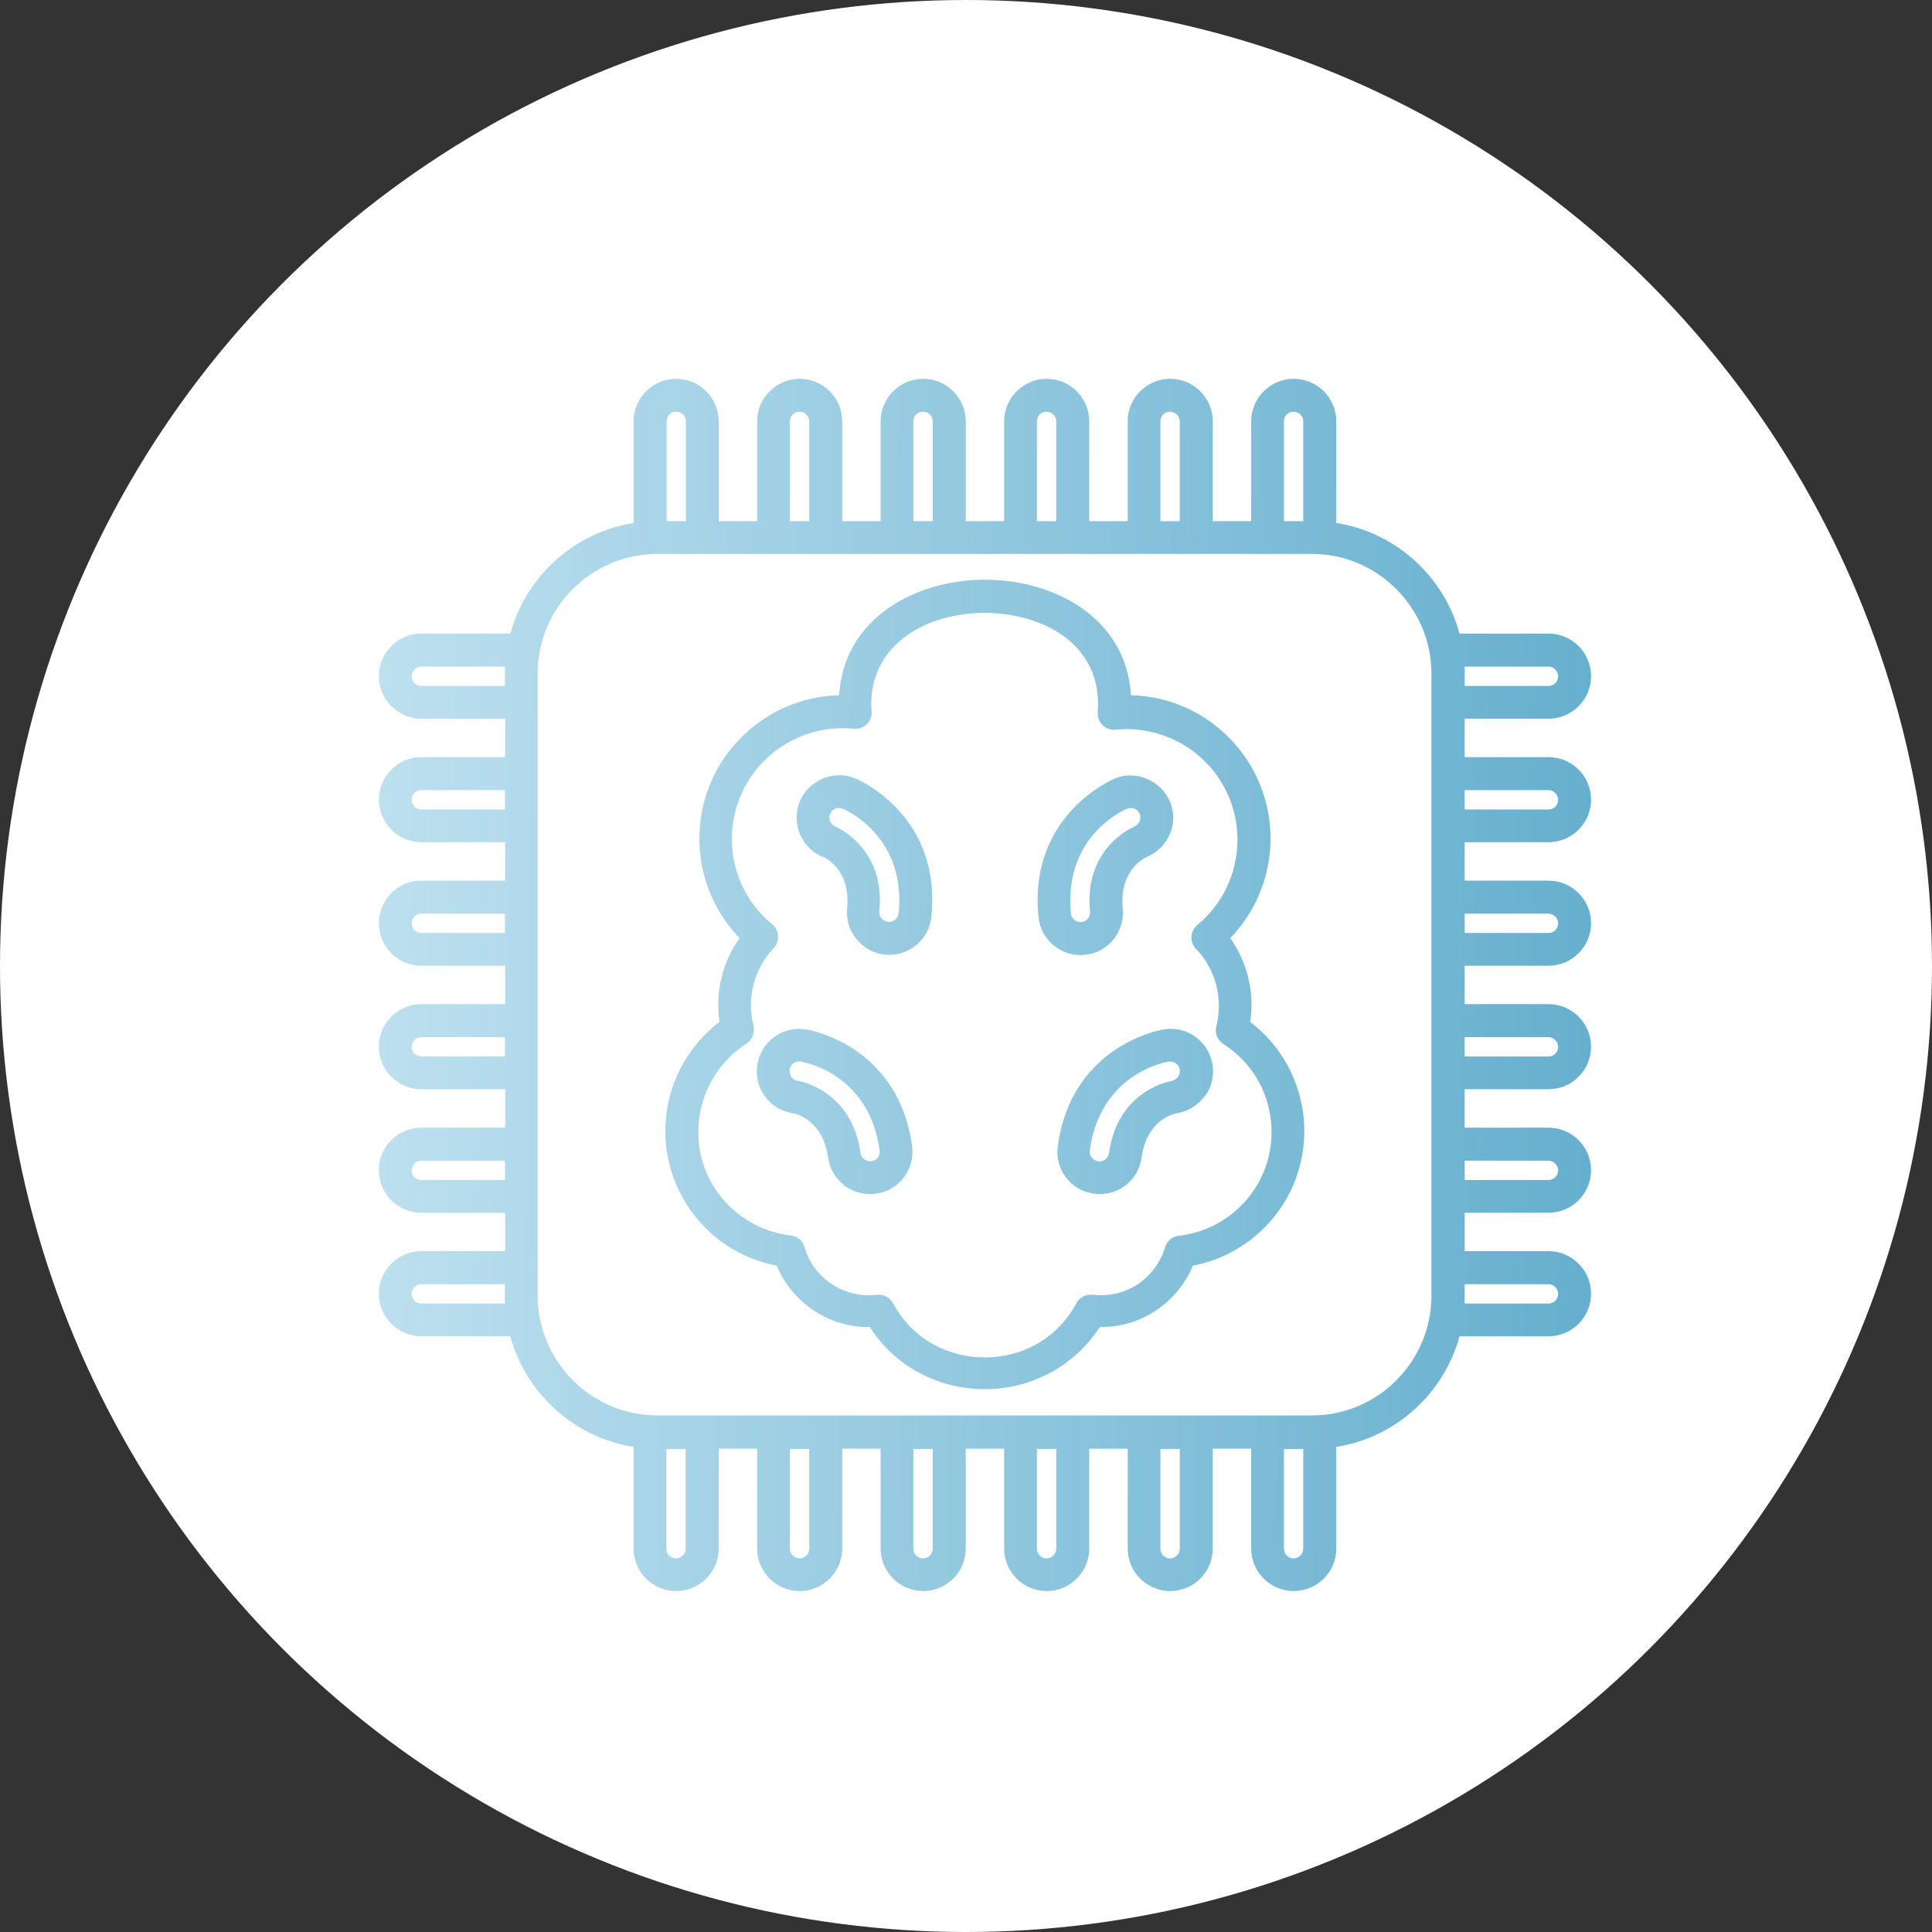 <svg width="51" height="51" viewBox="0 0 51 51" fill="none" xmlns="http://www.w3.org/2000/svg">
<rect x="0" y="0" width="51" height="51" fill="#333333" stroke="none"/>
<g id="icon">
<circle id="Ellipse 1401" cx="25.5" cy="25.5" r="25.5" fill="white"/>
<g id="ico" opacity="0.8">
<path id="Vector" d="M17.597 13.758H18.107V11.123C18.107 10.899 17.835 10.783 17.672 10.939C17.624 10.987 17.597 11.048 17.597 11.123V13.758ZM18.972 13.758H19.986V11.123C19.986 10.504 20.49 10 21.109 10C21.729 10 22.232 10.504 22.232 11.123V13.758H23.247V11.123C23.247 10.504 23.75 10 24.37 10C24.989 10 25.493 10.504 25.493 11.123V13.758H26.507V11.123C26.507 10.504 27.011 10 27.63 10C28.25 10 28.753 10.504 28.753 11.123V13.758H29.768V11.123C29.768 10.504 30.271 10 30.891 10C31.51 10 32.014 10.504 32.014 11.123V13.758H33.028V11.123C33.028 10.504 33.532 10 34.151 10C34.771 10 35.275 10.504 35.275 11.123V13.805C36.84 14.05 38.12 15.214 38.528 16.725H40.877C41.496 16.725 42 17.229 42 17.849C42 18.468 41.496 18.972 40.877 18.972H38.664V19.986H40.877C41.496 19.986 42 20.49 42 21.109C42 21.729 41.496 22.232 40.877 22.232H38.664V23.247H40.877C41.496 23.247 42 23.75 42 24.37C42 24.989 41.496 25.493 40.877 25.493H38.664V26.507H40.877C41.496 26.507 42 27.011 42 27.63C42 28.25 41.496 28.753 40.877 28.753H38.664V29.768H40.877C41.496 29.768 42 30.271 42 30.891C42 31.51 41.496 32.014 40.877 32.014H38.664V33.028H40.877C41.496 33.028 42 33.532 42 34.151C42 34.771 41.496 35.275 40.877 35.275H38.528C38.113 36.793 36.833 37.95 35.275 38.195V40.877C35.275 41.496 34.771 42 34.151 42C33.532 42 33.028 41.496 33.028 40.877V38.242H32.014V40.877C32.014 41.496 31.51 42 30.891 42C30.271 42 29.768 41.496 29.768 40.877V38.242H28.753V40.877C28.753 41.496 28.25 42 27.63 42C27.011 42 26.507 41.496 26.507 40.877V38.242H25.493V40.877C25.493 41.496 24.989 42 24.37 42C23.75 42 23.247 41.496 23.247 40.877V38.242H22.232V40.877C22.232 41.496 21.729 42 21.109 42C20.49 42 19.986 41.496 19.986 40.877V38.242H18.972V40.877C18.972 41.496 18.468 42 17.849 42C17.229 42 16.725 41.496 16.725 40.877V38.195C15.16 37.95 13.88 36.786 13.472 35.275H11.123C10.504 35.275 10 34.771 10 34.151C10 33.532 10.504 33.028 11.123 33.028H13.335V32.014H11.123C10.504 32.014 10 31.51 10 30.891C10 30.271 10.504 29.768 11.123 29.768H13.335V28.753H11.123C10.504 28.753 10 28.25 10 27.63C10 27.011 10.504 26.507 11.123 26.507H13.335V25.493H11.123C10.504 25.493 10 24.989 10 24.37C10 23.75 10.504 23.247 11.123 23.247H13.335V22.232H11.123C10.504 22.232 10 21.729 10 21.109C10 20.49 10.504 19.986 11.123 19.986H13.335V18.972H11.123C10.504 18.972 10 18.468 10 17.849C10 17.229 10.504 16.725 11.123 16.725H13.472C13.887 15.207 15.167 14.05 16.725 13.805V11.123C16.725 10.504 17.229 10 17.849 10C18.468 10 18.972 10.504 18.972 11.123V13.758ZM20.851 13.758H21.361V11.123C21.361 10.899 21.089 10.783 20.925 10.939C20.878 10.987 20.851 11.048 20.851 11.123V13.758ZM24.111 13.758H24.622V11.123C24.622 10.899 24.349 10.783 24.186 10.939C24.138 10.987 24.111 11.048 24.111 11.123V13.758ZM27.372 13.758H27.882V11.123C27.882 10.899 27.61 10.783 27.447 10.939C27.399 10.987 27.372 11.048 27.372 11.123V13.758ZM30.632 13.758H31.143V11.123C31.143 10.899 30.87 10.783 30.707 10.939C30.659 10.987 30.632 11.048 30.632 11.123V13.758ZM33.893 13.758H34.403V11.123C34.403 10.899 34.131 10.783 33.968 10.939C33.92 10.987 33.893 11.048 33.893 11.123V13.758ZM38.664 17.597C38.671 17.76 38.664 17.944 38.664 18.107H40.877C41.102 18.107 41.217 17.835 41.054 17.672C41.006 17.624 40.945 17.597 40.877 17.597H38.664ZM38.664 20.857V21.368H40.877C41.102 21.368 41.217 21.096 41.054 20.932C41.006 20.884 40.945 20.857 40.877 20.857H38.664ZM38.664 24.118V24.628H40.877C41.102 24.628 41.217 24.356 41.054 24.193C41.006 24.145 40.945 24.118 40.877 24.118H38.664ZM38.664 27.378V27.889H40.877C41.102 27.889 41.217 27.617 41.054 27.453C41.006 27.406 40.945 27.378 40.877 27.378H38.664ZM38.664 30.639V31.149H40.877C41.102 31.149 41.217 30.877 41.054 30.714C41.006 30.666 40.945 30.639 40.877 30.639H38.664ZM38.664 33.9C38.664 34.063 38.664 34.247 38.664 34.41H40.877C41.102 34.41 41.217 34.138 41.054 33.974C41.006 33.927 40.945 33.9 40.877 33.9H38.664ZM34.403 38.249H33.893V40.884C33.893 41.108 34.165 41.224 34.328 41.061C34.376 41.013 34.403 40.952 34.403 40.884V38.249ZM31.143 38.249H30.632V40.884C30.632 41.108 30.904 41.224 31.068 41.061C31.116 41.013 31.143 40.952 31.143 40.884V38.249ZM27.882 38.249H27.372V40.884C27.372 41.108 27.644 41.224 27.807 41.061C27.855 41.013 27.882 40.952 27.882 40.884V38.249ZM24.622 38.249H24.111V40.884C24.111 41.108 24.383 41.224 24.547 41.061C24.594 41.013 24.622 40.952 24.622 40.884V38.249ZM21.361 38.249H20.851V40.884C20.851 41.108 21.123 41.224 21.286 41.061C21.334 41.013 21.361 40.952 21.361 40.884V38.249ZM18.1 38.249H17.59V40.884C17.59 41.108 17.862 41.224 18.026 41.061C18.073 41.013 18.1 40.952 18.1 40.884V38.249ZM13.329 34.41C13.322 34.247 13.329 34.063 13.329 33.9H11.123C10.899 33.9 10.783 34.172 10.939 34.335C10.987 34.383 11.048 34.41 11.123 34.41H13.335H13.329ZM13.329 31.149V30.639H11.123C10.899 30.639 10.783 30.911 10.939 31.075C10.987 31.122 11.048 31.149 11.123 31.149H13.335H13.329ZM13.329 27.889V27.378H11.123C10.899 27.378 10.783 27.651 10.939 27.814C10.987 27.862 11.048 27.889 11.123 27.889H13.335H13.329ZM13.329 24.628V24.118H11.123C10.899 24.118 10.783 24.39 10.939 24.553C10.987 24.601 11.048 24.628 11.123 24.628H13.335H13.329ZM13.329 21.368V20.857H11.123C10.899 20.857 10.783 21.13 10.939 21.293C10.987 21.341 11.048 21.368 11.123 21.368H13.335H13.329ZM13.329 18.107C13.329 17.944 13.329 17.76 13.329 17.597H11.123C10.899 17.597 10.783 17.869 10.939 18.032C10.987 18.08 11.048 18.107 11.123 18.107H13.335H13.329ZM17.188 14.629C17.188 14.629 17.181 14.629 17.175 14.629C16.378 14.67 15.657 15.017 15.119 15.548C14.527 16.14 14.193 16.936 14.193 17.774V34.206C14.193 35.935 15.609 37.364 17.352 37.364H34.635C36.377 37.364 37.786 35.935 37.786 34.206V17.78C37.786 16.052 36.371 14.622 34.635 14.622H17.358C17.304 14.622 17.25 14.622 17.195 14.622L17.188 14.629ZM20.891 29.38C20.292 29.271 19.891 28.699 19.993 28.1C20.095 27.487 20.667 27.072 21.279 27.174C21.579 27.222 23.73 27.719 24.077 30.251C24.159 30.864 23.737 31.429 23.124 31.51C22.505 31.599 21.94 31.163 21.858 30.544C21.715 29.55 20.993 29.393 20.925 29.387H20.891V29.38ZM20.891 28.427C20.925 28.474 20.987 28.522 21.048 28.529C21.048 28.529 21.048 28.529 21.055 28.529C21.143 28.542 22.484 28.794 22.716 30.435C22.75 30.659 23.035 30.734 23.172 30.557C23.212 30.503 23.233 30.435 23.219 30.367C22.954 28.399 21.327 28.059 21.157 28.025C20.884 27.977 20.769 28.256 20.891 28.427ZM21.858 30.544C21.831 30.312 21.994 30.101 22.226 30.067L21.858 30.544ZM30.932 28.529C30.932 28.529 30.932 28.529 30.939 28.529C31.061 28.508 31.163 28.379 31.143 28.236C31.122 28.093 30.986 28.005 30.85 28.025C30.85 28.025 30.836 28.025 30.83 28.025C30.659 28.059 29.039 28.399 28.767 30.367C28.74 30.591 28.992 30.741 29.175 30.605C29.244 30.557 29.264 30.496 29.278 30.421C29.509 28.794 30.864 28.542 30.932 28.536V28.529ZM31.803 28.93C31.64 29.162 31.367 29.339 31.068 29.387C30.986 29.4 30.271 29.557 30.135 30.557C30.054 31.17 29.489 31.599 28.876 31.51C28.263 31.429 27.834 30.864 27.923 30.251C28.27 27.719 30.421 27.222 30.721 27.174C31.333 27.072 31.905 27.487 32.007 28.1C32.055 28.406 31.98 28.699 31.81 28.937L31.803 28.93ZM29.945 21.817C30.169 21.722 30.142 21.422 29.945 21.347C29.863 21.313 29.802 21.327 29.72 21.361C29.523 21.45 28.08 22.178 28.27 24.111C28.291 24.336 28.576 24.424 28.719 24.247C28.76 24.2 28.781 24.131 28.774 24.063C28.61 22.423 29.849 21.858 29.938 21.824L29.945 21.817ZM30.884 22.008C30.775 22.273 30.564 22.498 30.278 22.62C30.271 22.62 29.536 22.927 29.638 23.982C29.7 24.594 29.25 25.146 28.638 25.207C28.025 25.268 27.474 24.819 27.413 24.206C27.161 21.701 29.067 20.721 29.373 20.578C29.652 20.435 29.999 20.442 30.271 20.558C30.85 20.796 31.122 21.443 30.884 22.015V22.008ZM21.715 22.62C21.15 22.382 20.878 21.722 21.116 21.15C21.354 20.585 22.015 20.313 22.586 20.551C22.6 20.551 22.613 20.565 22.627 20.571C22.94 20.714 24.839 21.695 24.587 24.2C24.526 24.812 23.975 25.261 23.362 25.2C22.75 25.139 22.3 24.587 22.362 23.975C22.464 22.92 21.729 22.62 21.722 22.613L21.715 22.62ZM21.912 21.681C21.94 21.742 21.987 21.79 22.049 21.817C22.137 21.858 23.376 22.416 23.212 24.057C23.192 24.281 23.451 24.417 23.628 24.281C23.675 24.24 23.709 24.179 23.723 24.111C23.914 22.171 22.471 21.45 22.273 21.361C22.191 21.327 22.13 21.313 22.049 21.347C21.919 21.402 21.858 21.552 21.912 21.681ZM28.985 18.672C28.985 18.672 28.985 18.631 28.985 18.577C28.985 17.433 28.229 16.698 27.256 16.378C26.466 16.113 25.52 16.113 24.73 16.378C23.675 16.732 22.913 17.563 23.008 18.774C23.008 18.774 23.008 18.822 23.008 18.849C22.988 19.087 22.777 19.258 22.539 19.237C20.823 19.067 19.319 20.408 19.319 22.144C19.319 23.029 19.707 23.839 20.381 24.397C20.571 24.553 20.592 24.846 20.422 25.03C19.904 25.575 19.707 26.344 19.891 27.079C19.931 27.256 19.863 27.447 19.707 27.549C18.284 28.461 17.998 30.442 19.128 31.708C19.571 32.198 20.183 32.531 20.871 32.613C21.041 32.633 21.191 32.749 21.238 32.926C21.477 33.75 22.287 34.281 23.144 34.179C23.315 34.158 23.485 34.24 23.573 34.403C24.07 35.322 24.989 35.833 25.997 35.833C26.459 35.833 26.922 35.724 27.331 35.499C27.76 35.268 28.134 34.907 28.399 34.431C28.474 34.26 28.651 34.158 28.842 34.179C29.305 34.233 29.754 34.111 30.115 33.845C30.408 33.62 30.632 33.314 30.748 32.953C30.789 32.776 30.932 32.64 31.122 32.62C32.504 32.463 33.566 31.293 33.566 29.883C33.566 29.4 33.444 28.951 33.233 28.563C33.015 28.161 32.702 27.828 32.32 27.576C32.15 27.48 32.055 27.283 32.109 27.093C32.218 26.65 32.191 26.167 32.021 25.745C31.919 25.493 31.776 25.261 31.585 25.064C31.572 25.05 31.565 25.044 31.551 25.03C31.401 24.846 31.422 24.574 31.606 24.417C32.933 23.321 33.028 21.32 31.81 20.102C31.245 19.537 30.442 19.21 29.598 19.251C29.529 19.251 29.427 19.271 29.373 19.264C29.135 19.244 28.958 19.04 28.978 18.802C28.978 18.754 28.978 18.72 28.978 18.706L28.985 18.672ZM29.849 18.352C31.898 18.4 33.539 20.081 33.539 22.137C33.539 23.124 33.151 24.063 32.477 24.765C32.926 25.404 33.124 26.194 33.001 26.977C34.676 28.25 34.921 30.687 33.512 32.266C32.994 32.844 32.286 33.26 31.49 33.41C31.081 34.39 30.108 35.05 29.032 35.03C28.352 36.078 27.208 36.67 25.997 36.67C24.785 36.67 23.634 36.085 22.961 35.03C21.885 35.05 20.905 34.383 20.503 33.41C18.808 33.09 17.563 31.599 17.563 29.856C17.563 28.713 18.1 27.657 18.992 26.977C18.876 26.194 19.067 25.404 19.523 24.765C18.094 23.281 18.107 20.925 19.571 19.462C20.238 18.795 21.143 18.38 22.151 18.352C22.28 16.297 24.186 15.303 26.003 15.303C27.821 15.303 29.727 16.297 29.856 18.352H29.849Z" fill="url(#paint0_linear_1_970)"/>
</g>
</g>
<defs>
<linearGradient id="paint0_linear_1_970" x1="42" y1="26" x2="10.008" y2="25.509" gradientUnits="userSpaceOnUse">
<stop stop-color="#409BC2"/>
<stop offset="1" stop-color="#ACD8EB"/>
</linearGradient>
</defs>
</svg>
